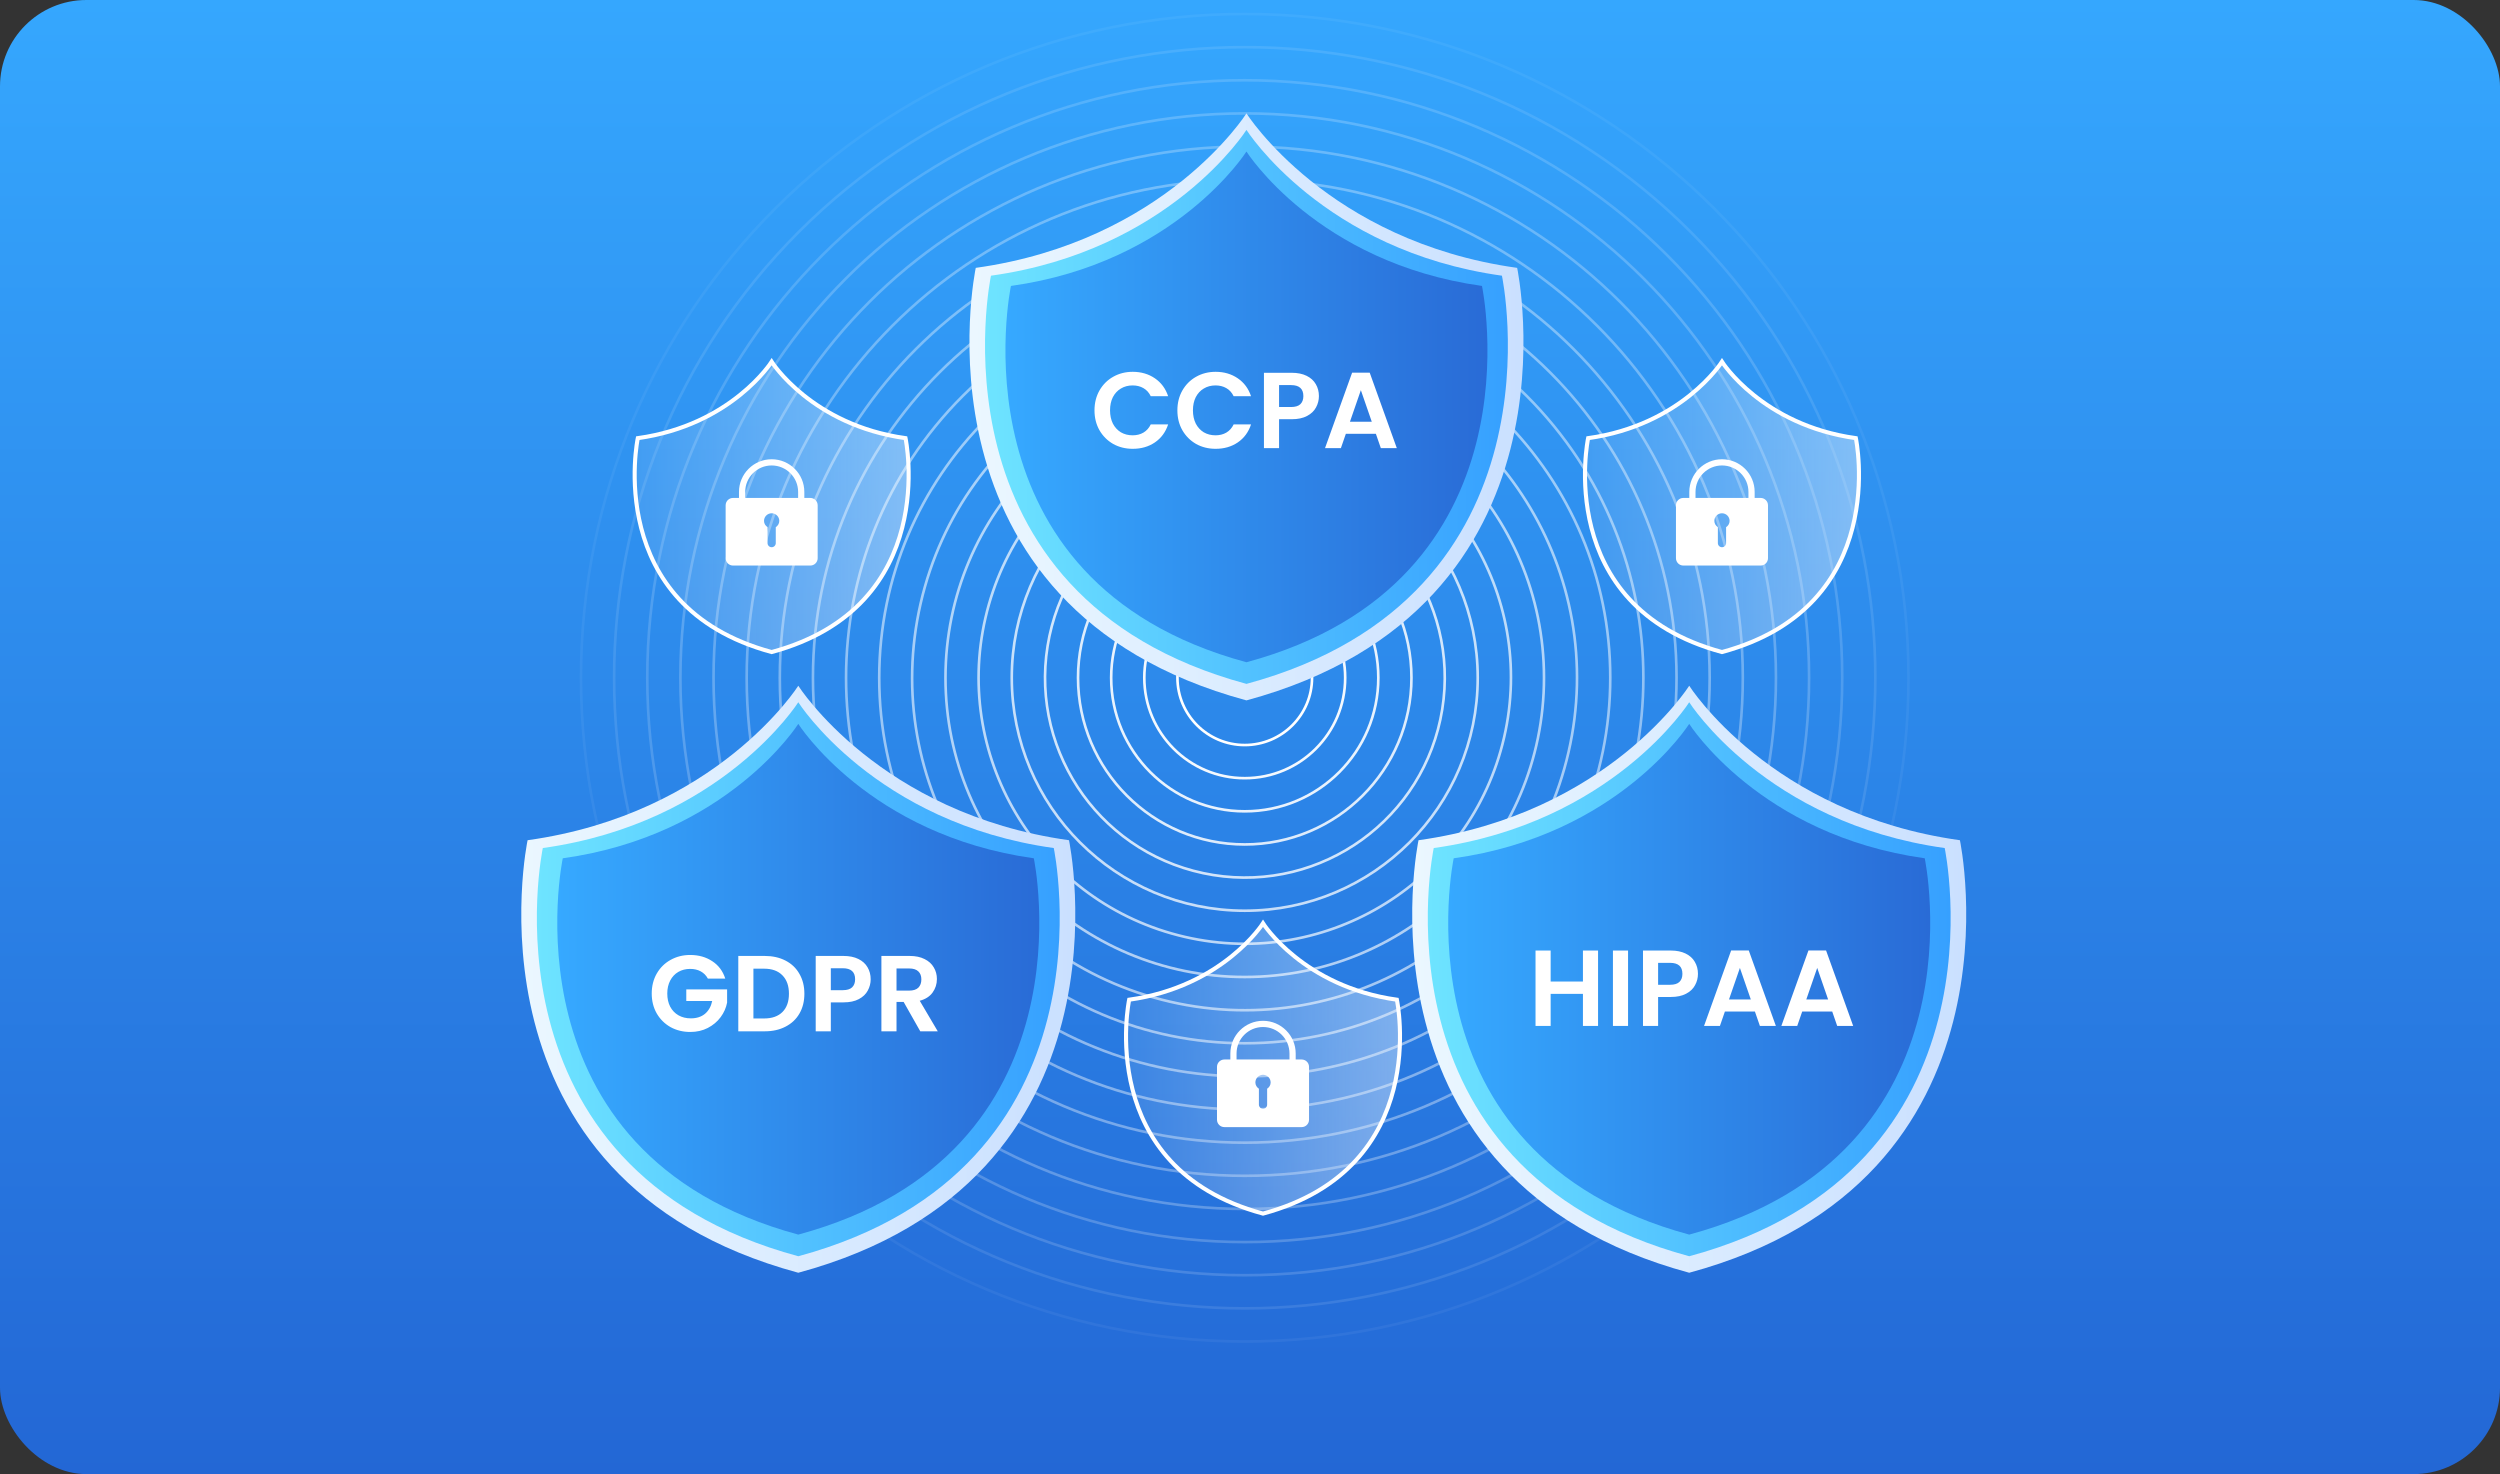 <svg width="463" height="273" viewBox="0 0 463 273" fill="none" xmlns="http://www.w3.org/2000/svg">
<rect x="0" y="0" width="463" height="273" fill="#333333" stroke="none"/>
<g clip-path="url(#clip0_9671_73922)">
<rect y="0" width="463" height="273" rx="16" fill="url(#paint0_linear_9671_73922)"/>
<path d="M230.526 137.982C237.41 137.982 242.99 132.401 242.99 125.518C242.99 118.634 237.41 113.054 230.526 113.054C223.643 113.054 218.062 118.634 218.062 125.518C218.062 132.401 223.643 137.982 230.526 137.982Z" stroke="white" stroke-width="0.489" stroke-miterlimit="10"/>
<path opacity="0.947" d="M230.526 144.119C240.799 144.119 249.127 135.791 249.127 125.518C249.127 115.245 240.799 106.917 230.526 106.917C220.253 106.917 211.925 115.245 211.925 125.518C211.925 135.791 220.253 144.119 230.526 144.119Z" stroke="white" stroke-width="0.489" stroke-miterlimit="10"/>
<path opacity="0.895" d="M230.526 150.256C244.189 150.256 255.264 139.18 255.264 125.518C255.264 111.855 244.189 100.78 230.526 100.78C216.864 100.78 205.788 111.855 205.788 125.518C205.788 139.18 216.864 150.256 230.526 150.256Z" stroke="white" stroke-width="0.489" stroke-miterlimit="10"/>
<path opacity="0.842" d="M230.526 156.393C247.578 156.393 261.401 142.569 261.401 125.518C261.401 108.466 247.578 94.643 230.526 94.643C213.474 94.643 199.651 108.466 199.651 125.518C199.651 142.569 213.474 156.393 230.526 156.393Z" stroke="white" stroke-width="0.489" stroke-miterlimit="10"/>
<path opacity="0.789" d="M267.101 131.375C270.339 111.192 256.602 92.206 236.419 88.968C216.236 85.73 197.25 99.467 194.012 119.65C190.774 139.833 204.511 158.819 224.694 162.057C244.877 165.295 263.863 151.558 267.101 131.375Z" stroke="white" stroke-width="0.489" stroke-miterlimit="10"/>
<path opacity="0.737" d="M230.526 168.666C254.356 168.666 273.674 149.348 273.674 125.518C273.674 101.688 254.356 82.37 230.526 82.37C206.696 82.37 187.378 101.688 187.378 125.518C187.378 149.348 206.696 168.666 230.526 168.666Z" stroke="white" stroke-width="0.489" stroke-miterlimit="10"/>
<path opacity="0.684" d="M278.557 136.581C284.681 110.058 268.145 83.593 241.623 77.469C215.1 71.344 188.635 87.88 182.51 114.403C176.386 140.925 192.922 167.391 219.444 173.515C245.967 179.64 272.433 163.103 278.557 136.581Z" stroke="white" stroke-width="0.489" stroke-miterlimit="10"/>
<path opacity="0.632" d="M230.526 180.94C261.135 180.94 285.948 156.126 285.948 125.518C285.948 94.909 261.135 70.096 230.526 70.096C199.918 70.096 175.104 94.909 175.104 125.518C175.104 156.126 199.918 180.94 230.526 180.94Z" stroke="white" stroke-width="0.489" stroke-miterlimit="10"/>
<path opacity="0.579" d="M290.49 139.304C298.099 106.17 277.406 73.142 244.272 65.533C211.138 57.924 178.11 78.617 170.501 111.751C162.893 144.885 183.585 177.913 216.719 185.522C249.853 193.13 282.881 172.438 290.49 139.304Z" stroke="white" stroke-width="0.489" stroke-miterlimit="10"/>
<path opacity="0.526" d="M230.526 193.213C267.913 193.213 298.221 162.905 298.221 125.518C298.221 88.131 267.913 57.823 230.526 57.823C193.139 57.823 162.831 88.131 162.831 125.518C162.831 162.905 193.139 193.213 230.526 193.213Z" stroke="white" stroke-width="0.489" stroke-miterlimit="10"/>
<path opacity="0.474" d="M282.728 177.727C311.56 148.894 311.56 102.147 282.727 73.314C253.895 44.481 207.147 44.481 178.314 73.314C149.481 102.147 149.481 148.894 178.314 177.727C207.147 206.56 253.895 206.56 282.728 177.727Z" stroke="white" stroke-width="0.489" stroke-miterlimit="10"/>
<path opacity="0.421" d="M230.526 205.486C274.691 205.486 310.494 169.683 310.494 125.518C310.494 81.353 274.691 45.55 230.526 45.55C186.361 45.55 150.558 81.353 150.558 125.518C150.558 169.683 186.361 205.486 230.526 205.486Z" stroke="white" stroke-width="0.489" stroke-miterlimit="10"/>
<path opacity="0.368" d="M230.526 211.623C278.081 211.623 316.631 173.072 316.631 125.518C316.631 77.963 278.081 39.413 230.526 39.413C182.972 39.413 144.421 77.963 144.421 125.518C144.421 173.072 182.972 211.623 230.526 211.623Z" stroke="white" stroke-width="0.489" stroke-miterlimit="10"/>
<path opacity="0.316" d="M230.526 217.76C281.47 217.76 322.768 176.461 322.768 125.518C322.768 74.574 281.47 33.276 230.526 33.276C179.582 33.276 138.284 74.574 138.284 125.518C138.284 176.461 179.582 217.76 230.526 217.76Z" stroke="white" stroke-width="0.489" stroke-miterlimit="10"/>
<path opacity="0.263" d="M230.526 223.897C284.859 223.897 328.905 179.851 328.905 125.518C328.905 71.184 284.859 27.139 230.526 27.139C176.193 27.139 132.147 71.184 132.147 125.518C132.147 179.851 176.193 223.897 230.526 223.897Z" stroke="white" stroke-width="0.489" stroke-miterlimit="10"/>
<path opacity="0.21" d="M230.526 230.033C288.248 230.033 335.041 183.24 335.041 125.518C335.041 67.796 288.248 21.003 230.526 21.003C172.804 21.003 126.011 67.796 126.011 125.518C126.011 183.24 172.804 230.033 230.526 230.033Z" stroke="white" stroke-width="0.489" stroke-miterlimit="10"/>
<path opacity="0.158" d="M230.526 236.17C291.637 236.17 341.178 186.629 341.178 125.518C341.178 64.406 291.637 14.866 230.526 14.866C169.415 14.866 119.874 64.406 119.874 125.518C119.874 186.629 169.415 236.17 230.526 236.17Z" stroke="white" stroke-width="0.489" stroke-miterlimit="10"/>
<path opacity="0.105" d="M313.102 208.102C358.711 162.494 358.711 88.548 313.102 42.939C267.494 -2.669 193.548 -2.669 147.939 42.939C102.331 88.548 102.331 162.494 147.939 208.102C193.548 253.711 267.494 253.711 313.102 208.102Z" stroke="white" stroke-width="0.489" stroke-miterlimit="10"/>
<path opacity="0.053" d="M230.526 248.444C298.416 248.444 353.452 193.408 353.452 125.518C353.452 57.627 298.416 2.592 230.526 2.592C162.636 2.592 107.6 57.627 107.6 125.518C107.6 193.408 162.636 248.444 230.526 248.444Z" stroke="white" stroke-width="0.489" stroke-miterlimit="10"/>
<path d="M280.977 49.609C245.829 44.705 230.844 21 230.844 21C230.844 21 215.859 44.704 180.71 49.609C180.71 49.609 167.359 112.548 230.844 129.713C294.327 112.548 280.977 49.609 280.977 49.609Z" fill="url(#paint1_linear_9671_73922)"/>
<path d="M278.157 51.057C244.986 46.429 230.843 24.057 230.843 24.057C230.843 24.057 216.7 46.428 183.529 51.057C183.529 51.057 170.929 110.457 230.843 126.656C290.757 110.457 278.157 51.057 278.157 51.057Z" fill="url(#paint2_linear_9671_73922)"/>
<path d="M274.461 52.955C243.881 48.688 230.843 28.064 230.843 28.064C230.843 28.064 217.805 48.688 187.225 52.955C187.225 52.955 175.609 107.714 230.843 122.649C286.077 107.715 274.461 52.955 274.461 52.955Z" fill="url(#paint3_linear_9671_73922)"/>
<path d="M202.7 76C202.7 74.627 203.007 73.4 203.62 72.32C204.247 71.227 205.093 70.38 206.16 69.78C207.24 69.167 208.447 68.86 209.78 68.86C211.34 68.86 212.707 69.26 213.88 70.06C215.053 70.86 215.873 71.967 216.34 73.38H213.12C212.8 72.713 212.347 72.213 211.76 71.88C211.187 71.547 210.52 71.38 209.76 71.38C208.947 71.38 208.22 71.573 207.58 71.96C206.953 72.333 206.46 72.867 206.1 73.56C205.753 74.253 205.58 75.067 205.58 76C205.58 76.92 205.753 77.733 206.1 78.44C206.46 79.133 206.953 79.673 207.58 80.06C208.22 80.433 208.947 80.62 209.76 80.62C210.52 80.62 211.187 80.453 211.76 80.12C212.347 79.773 212.8 79.267 213.12 78.6H216.34C215.873 80.027 215.053 81.14 213.88 81.94C212.72 82.727 211.353 83.12 209.78 83.12C208.447 83.12 207.24 82.82 206.16 82.22C205.093 81.607 204.247 80.76 203.62 79.68C203.007 78.6 202.7 77.373 202.7 76ZM218.052 76C218.052 74.627 218.358 73.4 218.972 72.32C219.598 71.227 220.445 70.38 221.512 69.78C222.592 69.167 223.798 68.86 225.132 68.86C226.692 68.86 228.058 69.26 229.232 70.06C230.405 70.86 231.225 71.967 231.692 73.38H228.472C228.152 72.713 227.698 72.213 227.112 71.88C226.538 71.547 225.872 71.38 225.112 71.38C224.298 71.38 223.572 71.573 222.932 71.96C222.305 72.333 221.812 72.867 221.452 73.56C221.105 74.253 220.932 75.067 220.932 76C220.932 76.92 221.105 77.733 221.452 78.44C221.812 79.133 222.305 79.673 222.932 80.06C223.572 80.433 224.298 80.62 225.112 80.62C225.872 80.62 226.538 80.453 227.112 80.12C227.698 79.773 228.152 79.267 228.472 78.6H231.692C231.225 80.027 230.405 81.14 229.232 81.94C228.072 82.727 226.705 83.12 225.132 83.12C223.798 83.12 222.592 82.82 221.512 82.22C220.445 81.607 219.598 80.76 218.972 79.68C218.358 78.6 218.052 77.373 218.052 76ZM244.263 73.36C244.263 74.107 244.083 74.807 243.723 75.46C243.376 76.113 242.823 76.64 242.063 77.04C241.316 77.44 240.37 77.64 239.223 77.64H236.883V83H234.083V69.04H239.223C240.303 69.04 241.223 69.227 241.983 69.6C242.743 69.973 243.31 70.487 243.683 71.14C244.07 71.793 244.263 72.533 244.263 73.36ZM239.103 75.38C239.876 75.38 240.45 75.207 240.823 74.86C241.196 74.5 241.383 74 241.383 73.36C241.383 72 240.623 71.32 239.103 71.32H236.883V75.38H239.103ZM254.811 80.34H249.251L248.331 83H245.391L250.411 69.02H253.671L258.691 83H255.731L254.811 80.34ZM254.051 78.1L252.031 72.26L250.011 78.1H254.051Z" fill="white"/>
<path d="M197.977 155.609C162.829 150.705 147.844 127 147.844 127C147.844 127 132.859 150.704 97.71 155.609C97.71 155.609 84.359 218.548 147.844 235.713C211.327 218.548 197.977 155.609 197.977 155.609Z" fill="url(#paint4_linear_9671_73922)"/>
<path d="M195.157 157.057C161.986 152.429 147.843 130.057 147.843 130.057C147.843 130.057 133.7 152.428 100.529 157.057C100.529 157.057 87.929 216.457 147.843 232.656C207.757 216.457 195.157 157.057 195.157 157.057Z" fill="url(#paint5_linear_9671_73922)"/>
<path d="M191.461 158.955C160.881 154.688 147.843 134.064 147.843 134.064C147.843 134.064 134.805 154.688 104.225 158.955C104.225 158.955 92.609 213.714 147.843 228.649C203.077 213.715 191.461 158.955 191.461 158.955Z" fill="url(#paint6_linear_9671_73922)"/>
<path d="M131.1 181.24C130.78 180.653 130.34 180.207 129.78 179.9C129.22 179.593 128.567 179.44 127.82 179.44C126.993 179.44 126.26 179.627 125.62 180C124.98 180.373 124.48 180.907 124.12 181.6C123.76 182.293 123.58 183.093 123.58 184C123.58 184.933 123.76 185.747 124.12 186.44C124.493 187.133 125.007 187.667 125.66 188.04C126.313 188.413 127.073 188.6 127.94 188.6C129.007 188.6 129.88 188.32 130.56 187.76C131.24 187.187 131.687 186.393 131.9 185.38H127.1V183.24H134.66V185.68C134.473 186.653 134.073 187.553 133.46 188.38C132.847 189.207 132.053 189.873 131.08 190.38C130.12 190.873 129.04 191.12 127.84 191.12C126.493 191.12 125.273 190.82 124.18 190.22C123.1 189.607 122.247 188.76 121.62 187.68C121.007 186.6 120.7 185.373 120.7 184C120.7 182.627 121.007 181.4 121.62 180.32C122.247 179.227 123.1 178.38 124.18 177.78C125.273 177.167 126.487 176.86 127.82 176.86C129.393 176.86 130.76 177.247 131.92 178.02C133.08 178.78 133.88 179.853 134.32 181.24H131.1ZM141.612 177.04C143.078 177.04 144.365 177.327 145.472 177.9C146.592 178.473 147.452 179.293 148.052 180.36C148.665 181.413 148.972 182.64 148.972 184.04C148.972 185.44 148.665 186.667 148.052 187.72C147.452 188.76 146.592 189.567 145.472 190.14C144.365 190.713 143.078 191 141.612 191H136.732V177.04H141.612ZM141.512 188.62C142.978 188.62 144.112 188.22 144.912 187.42C145.712 186.62 146.112 185.493 146.112 184.04C146.112 182.587 145.712 181.453 144.912 180.64C144.112 179.813 142.978 179.4 141.512 179.4H139.532V188.62H141.512ZM161.248 181.36C161.248 182.107 161.068 182.807 160.707 183.46C160.361 184.113 159.808 184.64 159.048 185.04C158.301 185.44 157.354 185.64 156.208 185.64H153.868V191H151.068V177.04H156.208C157.288 177.04 158.208 177.227 158.968 177.6C159.728 177.973 160.294 178.487 160.668 179.14C161.054 179.793 161.248 180.533 161.248 181.36ZM156.088 183.38C156.861 183.38 157.434 183.207 157.808 182.86C158.181 182.5 158.368 182 158.368 181.36C158.368 180 157.608 179.32 156.088 179.32H153.868V183.38H156.088ZM170.435 191L167.355 185.56H166.035V191H163.235V177.04H168.475C169.555 177.04 170.475 177.233 171.235 177.62C171.995 177.993 172.562 178.507 172.935 179.16C173.322 179.8 173.515 180.52 173.515 181.32C173.515 182.24 173.249 183.073 172.715 183.82C172.182 184.553 171.389 185.06 170.335 185.34L173.675 191H170.435ZM166.035 183.46H168.375C169.135 183.46 169.702 183.28 170.075 182.92C170.449 182.547 170.635 182.033 170.635 181.38C170.635 180.74 170.449 180.247 170.075 179.9C169.702 179.54 169.135 179.36 168.375 179.36H166.035V183.46Z" fill="white"/>
<path d="M362.977 155.609C327.829 150.705 312.844 127 312.844 127C312.844 127 297.859 150.704 262.71 155.609C262.71 155.609 249.359 218.548 312.844 235.713C376.327 218.548 362.977 155.609 362.977 155.609Z" fill="url(#paint7_linear_9671_73922)"/>
<path d="M360.157 157.057C326.986 152.429 312.843 130.057 312.843 130.057C312.843 130.057 298.7 152.428 265.529 157.057C265.529 157.057 252.929 216.457 312.843 232.656C372.757 216.457 360.157 157.057 360.157 157.057Z" fill="url(#paint8_linear_9671_73922)"/>
<path d="M356.461 158.955C325.881 154.688 312.843 134.064 312.843 134.064C312.843 134.064 299.805 154.688 269.225 158.955C269.225 158.955 257.609 213.714 312.843 228.649C368.077 213.715 356.461 158.955 356.461 158.955Z" fill="url(#paint9_linear_9671_73922)"/>
<path d="M295.96 176.04V190H293.16V184.06H287.18V190H284.38V176.04H287.18V181.78H293.16V176.04H295.96ZM301.516 176.04V190H298.716V176.04H301.516ZM314.462 180.36C314.462 181.107 314.282 181.807 313.922 182.46C313.576 183.113 313.022 183.64 312.262 184.04C311.516 184.44 310.569 184.64 309.422 184.64H307.082V190H304.282V176.04H309.422C310.502 176.04 311.422 176.227 312.182 176.6C312.942 176.973 313.509 177.487 313.882 178.14C314.269 178.793 314.462 179.533 314.462 180.36ZM309.302 182.38C310.076 182.38 310.649 182.207 311.022 181.86C311.396 181.5 311.582 181 311.582 180.36C311.582 179 310.822 178.32 309.302 178.32H307.082V182.38H309.302ZM325.01 187.34H319.45L318.53 190H315.59L320.61 176.02H323.87L328.89 190H325.93L325.01 187.34ZM324.25 185.1L322.23 179.26L320.21 185.1H324.25ZM339.327 187.34H333.767L332.847 190H329.907L334.927 176.02H338.187L343.207 190H340.247L339.327 187.34ZM338.567 185.1L336.547 179.26L334.527 185.1H338.567Z" fill="white"/>
<path d="M167.703 81.148C150.321 78.723 142.911 67 142.911 67C142.911 67 135.5 78.722 118.119 81.148C118.119 81.148 111.517 112.273 142.911 120.761C174.305 112.273 167.703 81.148 167.703 81.148Z" fill="url(#paint10_linear_9671_73922)" stroke="white" stroke-width="0.756" stroke-miterlimit="10"/>
<path d="M150.068 92.219H148.962V91.105C148.962 87.768 146.248 85.054 142.911 85.054C139.575 85.054 136.86 87.768 136.86 91.105V92.219H135.753C134.999 92.219 134.388 92.83 134.388 93.584V103.376C134.388 104.13 134.999 104.741 135.753 104.741H150.068C150.822 104.741 151.433 104.13 151.433 103.376V93.584C151.434 92.83 150.822 92.219 150.068 92.219ZM138.009 91.105C138.009 88.402 140.208 86.203 142.911 86.203C145.614 86.203 147.813 88.402 147.813 91.105V92.219H138.009V91.105ZM143.673 97.633V100.584C143.673 101.005 143.332 101.346 142.911 101.346C142.49 101.346 142.149 101.005 142.149 100.584V97.633C141.765 97.38 141.496 96.966 141.496 96.472C141.496 95.691 142.129 95.058 142.91 95.058C143.691 95.058 144.324 95.691 144.324 96.472C144.325 96.966 144.057 97.38 143.673 97.633Z" fill="white"/>
<path d="M258.703 185.148C241.321 182.723 233.911 171 233.911 171C233.911 171 226.5 182.722 209.119 185.148C209.119 185.148 202.517 216.273 233.911 224.761C265.305 216.273 258.703 185.148 258.703 185.148Z" fill="url(#paint11_linear_9671_73922)" stroke="white" stroke-width="0.756" stroke-miterlimit="10"/>
<path d="M241.068 196.219H239.962V195.105C239.962 191.768 237.248 189.054 233.911 189.054C230.575 189.054 227.86 191.768 227.86 195.105V196.219H226.753C225.999 196.219 225.388 196.83 225.388 197.584V207.376C225.388 208.13 225.999 208.741 226.753 208.741H241.068C241.822 208.741 242.433 208.13 242.433 207.376V197.584C242.434 196.83 241.822 196.219 241.068 196.219ZM229.009 195.105C229.009 192.402 231.208 190.203 233.911 190.203C236.614 190.203 238.813 192.402 238.813 195.105V196.219H229.009V195.105ZM234.673 201.633V204.584C234.673 205.005 234.332 205.346 233.911 205.346C233.49 205.346 233.149 205.005 233.149 204.584V201.633C232.765 201.38 232.496 200.966 232.496 200.472C232.496 199.691 233.129 199.058 233.91 199.058C234.691 199.058 235.324 199.691 235.324 200.472C235.325 200.966 235.057 201.38 234.673 201.633Z" fill="white"/>
<path d="M343.703 81.148C326.321 78.723 318.911 67 318.911 67C318.911 67 311.5 78.722 294.119 81.148C294.119 81.148 287.517 112.273 318.911 120.761C350.305 112.273 343.703 81.148 343.703 81.148Z" fill="url(#paint12_linear_9671_73922)" stroke="white" stroke-width="0.756" stroke-miterlimit="10"/>
<path d="M326.068 92.219H324.962V91.105C324.962 87.768 322.248 85.054 318.911 85.054C315.575 85.054 312.86 87.768 312.86 91.105V92.219H311.753C310.999 92.219 310.388 92.83 310.388 93.584V103.376C310.388 104.13 310.999 104.741 311.753 104.741H326.068C326.822 104.741 327.433 104.13 327.433 103.376V93.584C327.434 92.83 326.822 92.219 326.068 92.219ZM314.009 91.105C314.009 88.402 316.208 86.203 318.911 86.203C321.614 86.203 323.813 88.402 323.813 91.105V92.219H314.009V91.105ZM319.673 97.633V100.584C319.673 101.005 319.332 101.346 318.911 101.346C318.49 101.346 318.149 101.005 318.149 100.584V97.633C317.765 97.38 317.496 96.966 317.496 96.472C317.496 95.691 318.129 95.058 318.91 95.058C319.691 95.058 320.324 95.691 320.324 96.472C320.325 96.966 320.057 97.38 319.673 97.633Z" fill="white"/>
</g>
<defs>
<linearGradient id="paint0_linear_9671_73922" x1="231.5" y1="0" x2="231.5" y2="273" gradientUnits="userSpaceOnUse">
<stop stop-color="#35A7FE"/>
<stop offset="1" stop-color="#2367D5"/>
</linearGradient>
<linearGradient id="paint1_linear_9671_73922" x1="179.54" y1="75.357" x2="282.147" y2="75.357" gradientUnits="userSpaceOnUse">
<stop stop-color="#EBF7FF"/>
<stop offset="1" stop-color="#CAE0FF"/>
</linearGradient>
<linearGradient id="paint2_linear_9671_73922" x1="182.425" y1="75.357" x2="279.262" y2="75.357" gradientUnits="userSpaceOnUse">
<stop stop-color="#6EE4FF"/>
<stop offset="1" stop-color="#36A0FF"/>
</linearGradient>
<linearGradient id="paint3_linear_9671_73922" x1="186.207" y1="75.357" x2="275.48" y2="75.357" gradientUnits="userSpaceOnUse">
<stop stop-color="#36A9FF"/>
<stop offset="1" stop-color="#296BD6"/>
</linearGradient>
<linearGradient id="paint4_linear_9671_73922" x1="96.54" y1="181.357" x2="199.147" y2="181.357" gradientUnits="userSpaceOnUse">
<stop stop-color="#EBF7FF"/>
<stop offset="1" stop-color="#CAE0FF"/>
</linearGradient>
<linearGradient id="paint5_linear_9671_73922" x1="99.425" y1="181.357" x2="196.262" y2="181.357" gradientUnits="userSpaceOnUse">
<stop stop-color="#6EE4FF"/>
<stop offset="1" stop-color="#36A0FF"/>
</linearGradient>
<linearGradient id="paint6_linear_9671_73922" x1="103.207" y1="181.357" x2="192.48" y2="181.357" gradientUnits="userSpaceOnUse">
<stop stop-color="#36A9FF"/>
<stop offset="1" stop-color="#296BD6"/>
</linearGradient>
<linearGradient id="paint7_linear_9671_73922" x1="261.54" y1="181.357" x2="364.147" y2="181.357" gradientUnits="userSpaceOnUse">
<stop stop-color="#EBF7FF"/>
<stop offset="1" stop-color="#CAE0FF"/>
</linearGradient>
<linearGradient id="paint8_linear_9671_73922" x1="264.425" y1="181.357" x2="361.262" y2="181.357" gradientUnits="userSpaceOnUse">
<stop stop-color="#6EE4FF"/>
<stop offset="1" stop-color="#36A0FF"/>
</linearGradient>
<linearGradient id="paint9_linear_9671_73922" x1="268.207" y1="181.357" x2="357.48" y2="181.357" gradientUnits="userSpaceOnUse">
<stop stop-color="#36A9FF"/>
<stop offset="1" stop-color="#296BD6"/>
</linearGradient>
<linearGradient id="paint10_linear_9671_73922" x1="117.54" y1="93.881" x2="168.282" y2="93.881" gradientUnits="userSpaceOnUse">
<stop stop-color="#EBF7FF" stop-opacity="0.1"/>
<stop offset="1" stop-color="white" stop-opacity="0.4"/>
</linearGradient>
<linearGradient id="paint11_linear_9671_73922" x1="208.54" y1="197.881" x2="259.282" y2="197.881" gradientUnits="userSpaceOnUse">
<stop stop-color="#EBF7FF" stop-opacity="0.1"/>
<stop offset="1" stop-color="white" stop-opacity="0.4"/>
</linearGradient>
<linearGradient id="paint12_linear_9671_73922" x1="293.54" y1="93.881" x2="344.282" y2="93.881" gradientUnits="userSpaceOnUse">
<stop stop-color="#EBF7FF" stop-opacity="0.1"/>
<stop offset="1" stop-color="white" stop-opacity="0.4"/>
</linearGradient>
<clipPath id="clip0_9671_73922">
<rect y="0" width="463" height="273" rx="16" fill="white"/>
</clipPath>
</defs>
</svg>
